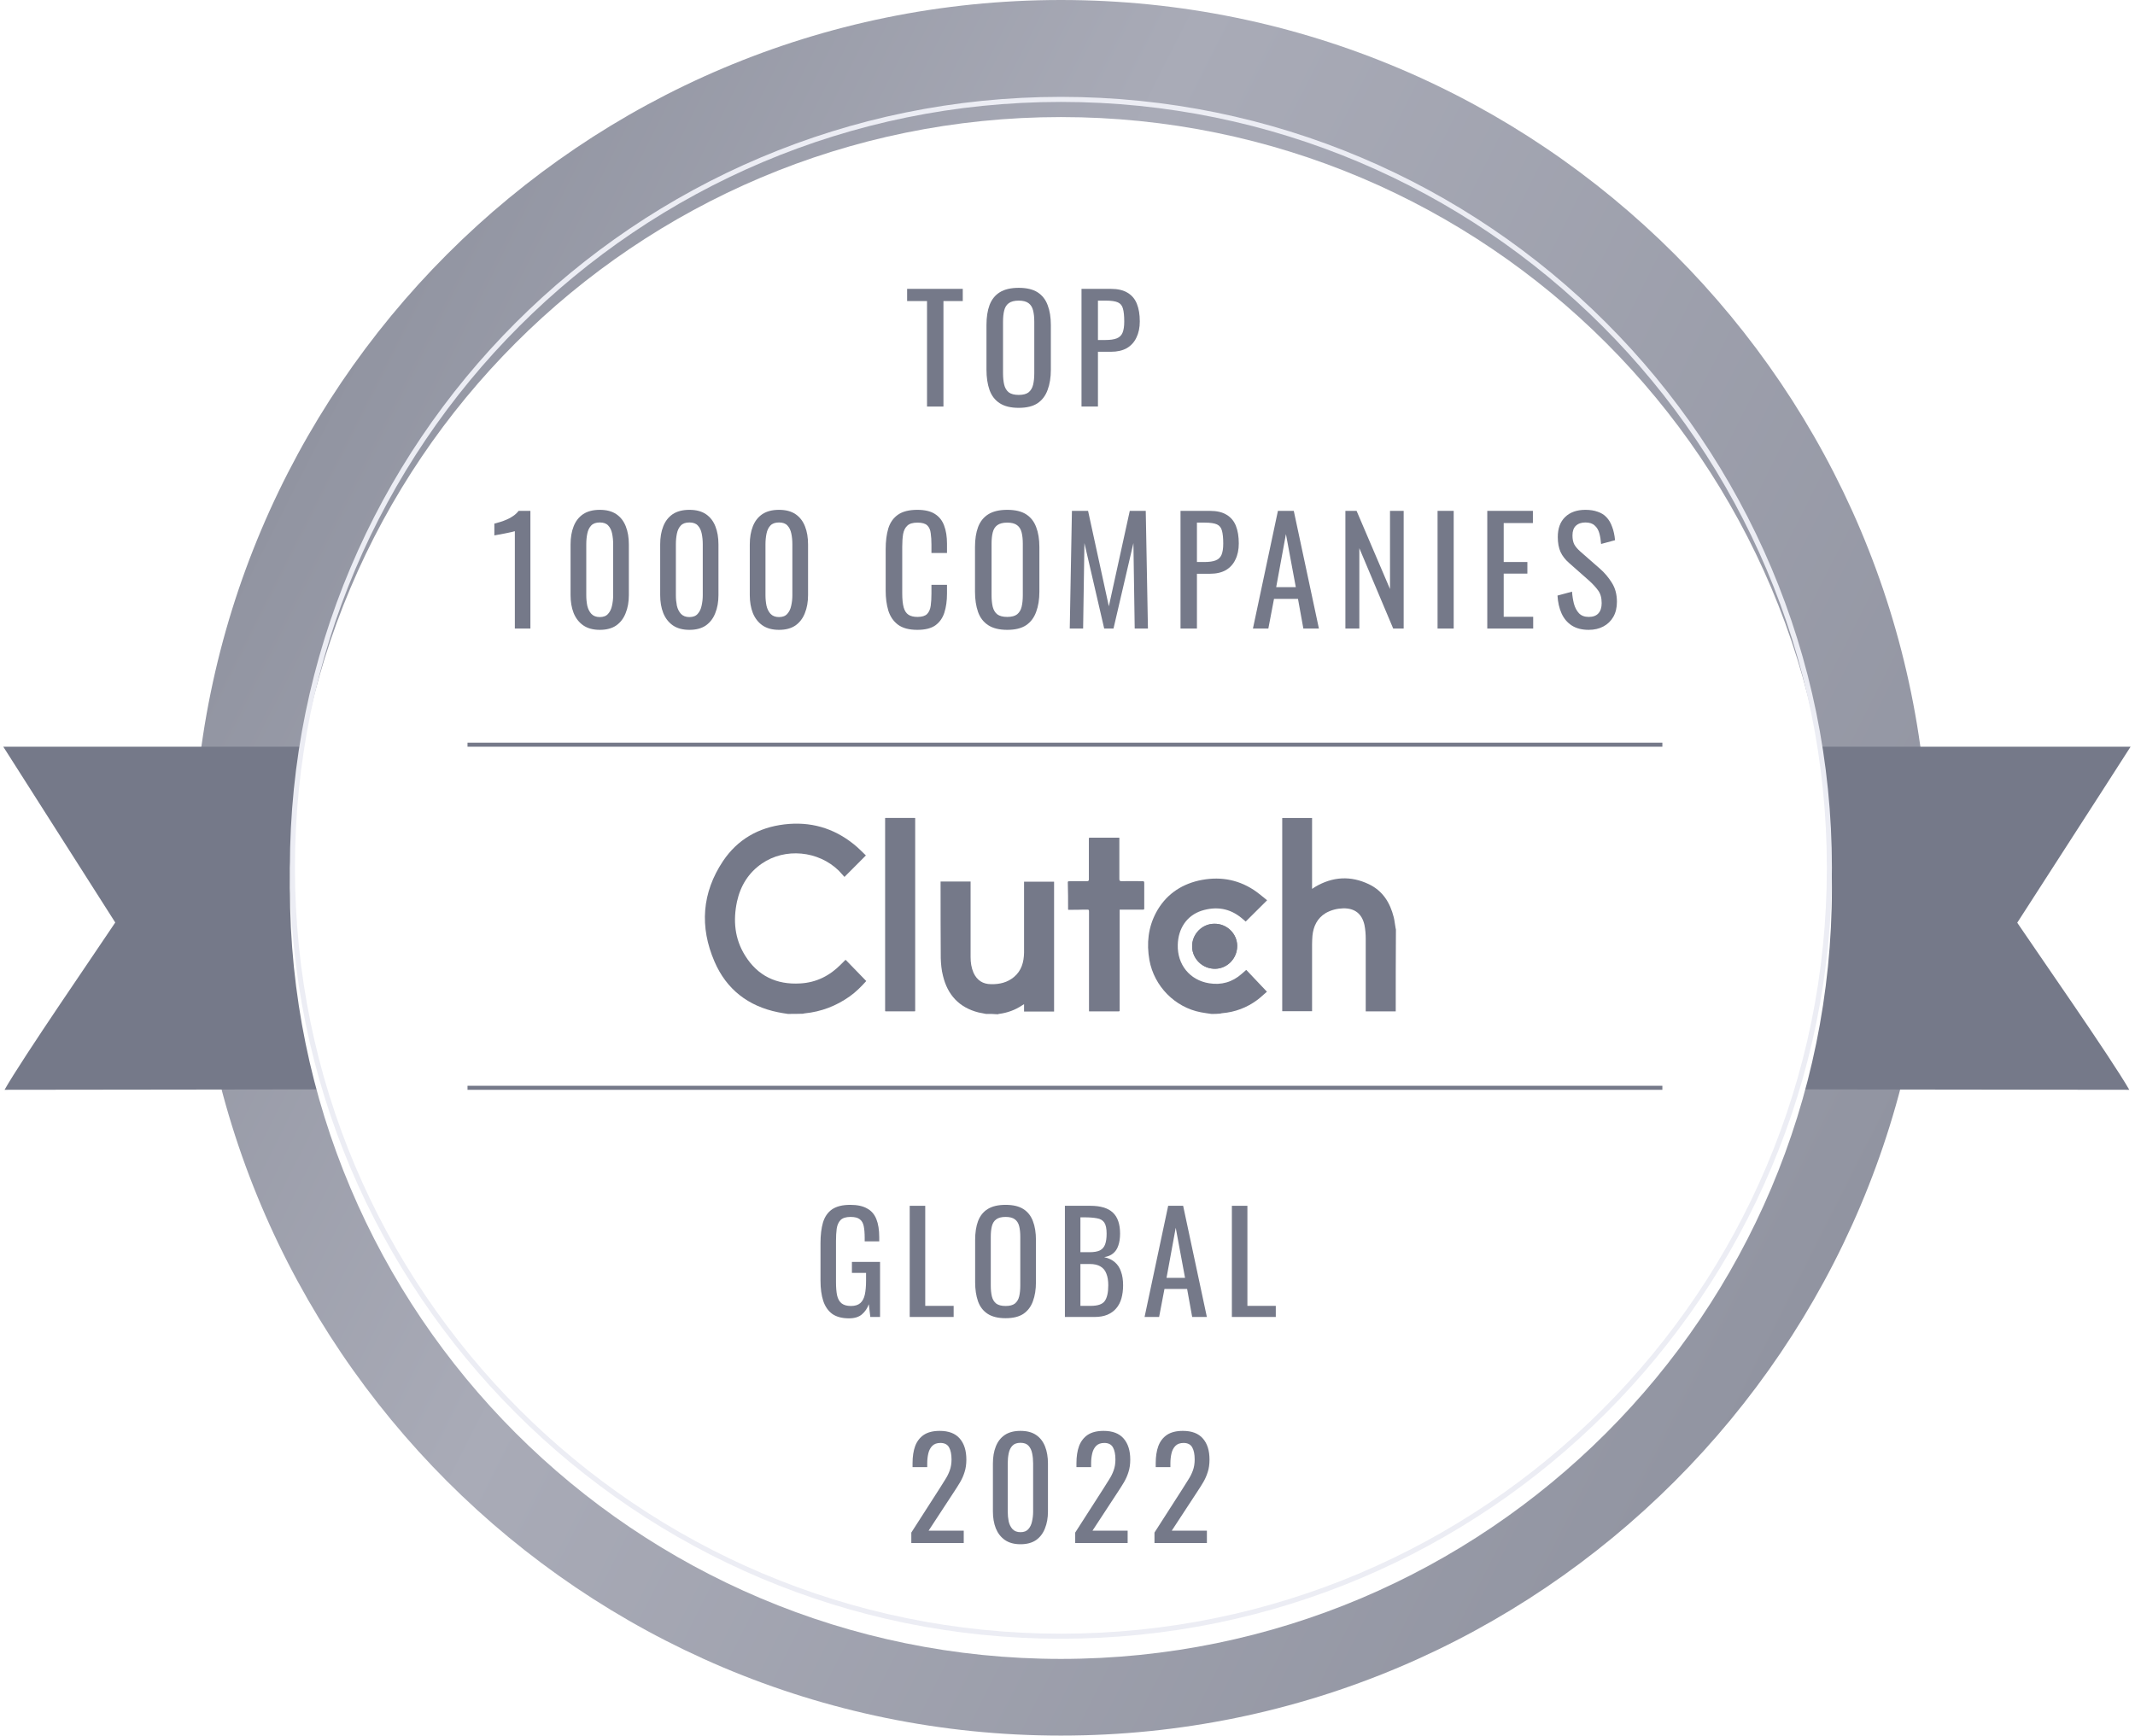 <svg width="123" height="100" viewBox="0 0 123 100" fill="none" xmlns="http://www.w3.org/2000/svg">
<path d="M61.119 100C88.733 100 111.119 77.614 111.119 50C111.119 22.386 88.733 0 61.119 0C33.505 0 11.119 22.386 11.119 50C11.119 77.614 33.505 100 61.119 100Z" fill="url(#paint0_linear_8612_35993)"/>
<path d="M19.127 62.766C17.758 62.766 4.71 62.791 0.263 62.791C1.289 60.976 5.565 54.771 6.64 53.152C4.514 49.817 2.389 46.481 0.189 43.023C4.246 43.023 17.221 43.023 19.176 43.023C19.078 44.372 19.445 62.791 19.127 62.766Z" fill="#757989"/>
<path d="M103.577 62.766C104.962 62.766 118.17 62.791 122.671 62.791C121.633 60.978 117.304 54.781 116.216 53.164C118.368 49.809 120.52 46.502 122.746 43.023C118.64 43.023 105.507 43.023 103.528 43.023C103.627 44.395 103.256 62.791 103.577 62.766Z" fill="#757989"/>
<g filter="url(#filter0_i_8612_35993)">
<path d="M61.12 94.419C85.651 94.419 105.538 74.532 105.538 50.001C105.538 25.469 85.651 5.582 61.12 5.582C36.588 5.582 16.701 25.469 16.701 50.001C16.701 74.532 36.588 94.419 61.12 94.419Z" fill="white"/>
</g>
<path d="M105.393 50.001C105.393 74.452 85.571 94.274 61.12 94.274C36.668 94.274 16.846 74.452 16.846 50.001C16.846 25.549 36.668 5.727 61.12 5.727C85.571 5.727 105.393 25.549 105.393 50.001Z" stroke="#ECEDF4" stroke-width="0.291"/>
<path d="M26.934 42.791C49.879 42.791 72.825 42.791 95.771 42.791C95.771 42.884 95.771 42.931 95.771 43.024C72.825 43.024 49.879 43.024 26.934 43.024C26.934 42.931 26.934 42.837 26.934 42.791Z" fill="#757989"/>
<path d="M29.661 36.215V30.606C29.655 30.611 29.591 30.628 29.468 30.656C29.351 30.684 29.217 30.712 29.067 30.74C28.916 30.768 28.782 30.793 28.665 30.815C28.547 30.837 28.486 30.849 28.48 30.849V30.17C28.575 30.148 28.684 30.117 28.807 30.078C28.935 30.039 29.064 29.992 29.192 29.936C29.326 29.88 29.452 29.81 29.569 29.727C29.692 29.643 29.795 29.545 29.879 29.434H30.557V36.215H29.661Z" fill="#757989"/>
<path d="M34.554 36.29C34.169 36.29 33.851 36.204 33.6 36.031C33.354 35.858 33.17 35.621 33.047 35.319C32.93 35.018 32.871 34.675 32.871 34.289V31.368C32.871 30.971 32.93 30.625 33.047 30.329C33.164 30.028 33.346 29.794 33.592 29.626C33.843 29.459 34.164 29.375 34.554 29.375C34.945 29.375 35.263 29.459 35.509 29.626C35.754 29.794 35.936 30.028 36.053 30.329C36.17 30.625 36.229 30.971 36.229 31.368V34.289C36.229 34.68 36.167 35.026 36.044 35.328C35.927 35.629 35.746 35.866 35.5 36.039C35.255 36.207 34.939 36.29 34.554 36.29ZM34.554 35.554C34.766 35.554 34.925 35.492 35.032 35.369C35.143 35.247 35.218 35.09 35.258 34.901C35.302 34.705 35.325 34.504 35.325 34.298V31.359C35.325 31.142 35.305 30.938 35.266 30.748C35.227 30.553 35.151 30.396 35.04 30.279C34.934 30.162 34.772 30.103 34.554 30.103C34.337 30.103 34.172 30.162 34.06 30.279C33.949 30.396 33.873 30.553 33.834 30.748C33.795 30.938 33.776 31.142 33.776 31.359V34.298C33.776 34.504 33.795 34.705 33.834 34.901C33.879 35.09 33.957 35.247 34.069 35.369C34.186 35.492 34.348 35.554 34.554 35.554Z" fill="#757989"/>
<path d="M39.717 36.29C39.331 36.29 39.013 36.204 38.762 36.031C38.517 35.858 38.332 35.621 38.21 35.319C38.092 35.018 38.034 34.675 38.034 34.289V31.368C38.034 30.971 38.092 30.625 38.21 30.329C38.327 30.028 38.508 29.794 38.754 29.626C39.005 29.459 39.326 29.375 39.717 29.375C40.107 29.375 40.425 29.459 40.671 29.626C40.916 29.794 41.098 30.028 41.215 30.329C41.332 30.625 41.391 30.971 41.391 31.368V34.289C41.391 34.68 41.33 35.026 41.207 35.328C41.09 35.629 40.908 35.866 40.663 36.039C40.417 36.207 40.102 36.29 39.717 36.29ZM39.717 35.554C39.929 35.554 40.088 35.492 40.194 35.369C40.305 35.247 40.381 35.09 40.42 34.901C40.464 34.705 40.487 34.504 40.487 34.298V31.359C40.487 31.142 40.467 30.938 40.428 30.748C40.389 30.553 40.314 30.396 40.202 30.279C40.096 30.162 39.934 30.103 39.717 30.103C39.499 30.103 39.334 30.162 39.223 30.279C39.111 30.396 39.036 30.553 38.996 30.748C38.958 30.938 38.938 31.142 38.938 31.359V34.298C38.938 34.504 38.958 34.705 38.996 34.901C39.041 35.09 39.119 35.247 39.231 35.369C39.348 35.492 39.51 35.554 39.717 35.554Z" fill="#757989"/>
<path d="M44.879 36.29C44.494 36.29 44.175 36.204 43.924 36.031C43.679 35.858 43.495 35.621 43.372 35.319C43.255 35.018 43.196 34.675 43.196 34.289V31.368C43.196 30.971 43.255 30.625 43.372 30.329C43.489 30.028 43.67 29.794 43.916 29.626C44.167 29.459 44.488 29.375 44.879 29.375C45.27 29.375 45.588 29.459 45.833 29.626C46.079 29.794 46.26 30.028 46.377 30.329C46.495 30.625 46.553 30.971 46.553 31.368V34.289C46.553 34.68 46.492 35.026 46.369 35.328C46.252 35.629 46.07 35.866 45.825 36.039C45.579 36.207 45.264 36.29 44.879 36.29ZM44.879 35.554C45.091 35.554 45.25 35.492 45.356 35.369C45.468 35.247 45.543 35.09 45.582 34.901C45.627 34.705 45.649 34.504 45.649 34.298V31.359C45.649 31.142 45.63 30.938 45.59 30.748C45.551 30.553 45.476 30.396 45.364 30.279C45.258 30.162 45.096 30.103 44.879 30.103C44.661 30.103 44.496 30.162 44.385 30.279C44.273 30.396 44.198 30.553 44.159 30.748C44.12 30.938 44.1 31.142 44.1 31.359V34.298C44.1 34.504 44.12 34.705 44.159 34.901C44.203 35.09 44.282 35.247 44.393 35.369C44.51 35.492 44.672 35.554 44.879 35.554Z" fill="#757989"/>
<path d="M52.85 36.29C52.37 36.29 51.996 36.19 51.728 35.989C51.466 35.788 51.282 35.517 51.176 35.177C51.075 34.836 51.025 34.457 51.025 34.038V31.644C51.025 31.186 51.075 30.787 51.176 30.447C51.282 30.106 51.466 29.844 51.728 29.66C51.996 29.47 52.37 29.375 52.85 29.375C53.274 29.375 53.609 29.453 53.855 29.609C54.106 29.766 54.284 29.989 54.391 30.279C54.502 30.569 54.558 30.918 54.558 31.326V31.861H53.662V31.384C53.662 31.133 53.648 30.913 53.62 30.723C53.598 30.528 53.531 30.377 53.419 30.271C53.308 30.165 53.121 30.112 52.858 30.112C52.59 30.112 52.395 30.17 52.272 30.288C52.15 30.399 52.069 30.561 52.029 30.773C51.996 30.98 51.979 31.222 51.979 31.502V34.189C51.979 34.529 52.007 34.8 52.063 35.001C52.119 35.196 52.211 35.336 52.339 35.42C52.468 35.503 52.641 35.545 52.858 35.545C53.115 35.545 53.299 35.489 53.411 35.378C53.523 35.261 53.592 35.102 53.62 34.901C53.648 34.7 53.662 34.465 53.662 34.197V33.695H54.558V34.197C54.558 34.61 54.508 34.976 54.407 35.294C54.307 35.607 54.134 35.852 53.888 36.031C53.643 36.204 53.297 36.29 52.85 36.29Z" fill="#757989"/>
<path d="M58.029 36.29C57.572 36.29 57.206 36.201 56.933 36.022C56.659 35.844 56.464 35.59 56.347 35.261C56.229 34.926 56.171 34.535 56.171 34.089V31.518C56.171 31.072 56.229 30.689 56.347 30.371C56.469 30.048 56.665 29.802 56.933 29.634C57.206 29.462 57.572 29.375 58.029 29.375C58.487 29.375 58.85 29.462 59.118 29.634C59.386 29.808 59.578 30.053 59.695 30.371C59.818 30.689 59.88 31.072 59.88 31.518V34.097C59.88 34.538 59.818 34.923 59.695 35.252C59.578 35.581 59.386 35.838 59.118 36.022C58.85 36.201 58.487 36.29 58.029 36.29ZM58.029 35.545C58.281 35.545 58.47 35.495 58.599 35.395C58.727 35.288 58.814 35.143 58.858 34.959C58.903 34.769 58.925 34.549 58.925 34.298V31.326C58.925 31.075 58.903 30.86 58.858 30.681C58.814 30.497 58.727 30.357 58.599 30.262C58.47 30.162 58.281 30.112 58.029 30.112C57.778 30.112 57.586 30.162 57.452 30.262C57.323 30.357 57.237 30.497 57.192 30.681C57.148 30.86 57.125 31.075 57.125 31.326V34.298C57.125 34.549 57.148 34.769 57.192 34.959C57.237 35.143 57.323 35.288 57.452 35.395C57.586 35.495 57.778 35.545 58.029 35.545Z" fill="#757989"/>
<path d="M61.63 36.215L61.755 29.434H62.685L63.882 34.934L65.088 29.434H66.008L66.134 36.215H65.372L65.297 31.292L64.15 36.215H63.614L62.475 31.292L62.4 36.215H61.63Z" fill="#757989"/>
<path d="M68.011 36.215V29.434H69.694C70.101 29.434 70.425 29.509 70.665 29.66C70.91 29.805 71.089 30.017 71.201 30.296C71.312 30.575 71.368 30.913 71.368 31.309C71.368 31.666 71.304 31.976 71.175 32.238C71.053 32.501 70.868 32.704 70.623 32.849C70.377 32.989 70.07 33.059 69.702 33.059H68.957V36.215H68.011ZM68.957 32.381H69.392C69.666 32.381 69.88 32.35 70.037 32.288C70.193 32.227 70.305 32.121 70.372 31.97C70.439 31.814 70.472 31.596 70.472 31.317C70.472 30.994 70.447 30.745 70.397 30.572C70.352 30.399 70.254 30.279 70.104 30.212C69.953 30.145 69.719 30.112 69.4 30.112H68.957V32.381Z" fill="#757989"/>
<path d="M72.183 36.215L73.623 29.434H74.536L75.984 36.215H75.088L74.779 34.507H73.397L73.071 36.215H72.183ZM73.523 33.829H74.653L74.084 30.773L73.523 33.829Z" fill="#757989"/>
<path d="M77.51 36.215V29.434H78.154L80.08 33.938V29.434H80.867V36.215H80.264L78.313 31.585V36.215H77.51Z" fill="#757989"/>
<path d="M82.82 36.215V29.434H83.749V36.215H82.82Z" fill="#757989"/>
<path d="M85.684 36.215V29.434H88.312V30.137H86.63V32.381H87.994V33.05H86.63V35.537H88.329V36.215H85.684Z" fill="#757989"/>
<path d="M91.529 36.29C91.139 36.29 90.812 36.207 90.55 36.039C90.293 35.872 90.098 35.64 89.964 35.344C89.83 35.048 89.752 34.705 89.729 34.315L90.567 34.089C90.583 34.328 90.62 34.56 90.675 34.783C90.737 35.007 90.834 35.191 90.968 35.336C91.102 35.475 91.289 35.545 91.529 35.545C91.775 35.545 91.959 35.478 92.082 35.344C92.21 35.205 92.274 35.007 92.274 34.75C92.274 34.443 92.205 34.197 92.065 34.013C91.926 33.823 91.75 33.634 91.538 33.444L90.399 32.439C90.176 32.244 90.011 32.032 89.905 31.803C89.799 31.569 89.746 31.281 89.746 30.941C89.746 30.444 89.888 30.059 90.173 29.785C90.458 29.512 90.846 29.375 91.337 29.375C91.605 29.375 91.839 29.411 92.04 29.484C92.246 29.551 92.417 29.657 92.551 29.802C92.69 29.947 92.799 30.131 92.877 30.355C92.961 30.572 93.017 30.829 93.045 31.125L92.241 31.342C92.224 31.119 92.191 30.916 92.141 30.731C92.09 30.541 92.001 30.391 91.873 30.279C91.75 30.162 91.571 30.103 91.337 30.103C91.102 30.103 90.918 30.168 90.784 30.296C90.656 30.419 90.592 30.603 90.592 30.849C90.592 31.055 90.625 31.225 90.692 31.359C90.765 31.493 90.879 31.63 91.035 31.769L92.182 32.774C92.439 32.997 92.665 33.265 92.861 33.578C93.056 33.885 93.153 34.25 93.153 34.675C93.153 35.009 93.084 35.3 92.944 35.545C92.805 35.785 92.612 35.969 92.367 36.098C92.126 36.226 91.847 36.29 91.529 36.29Z" fill="#757989"/>
<path d="M53.407 23.424V17.346H52.26V16.643H55.466V17.346H54.353V23.424H53.407Z" fill="#757989"/>
<path d="M58.69 23.499C58.233 23.499 57.867 23.41 57.593 23.231C57.32 23.053 57.125 22.799 57.008 22.47C56.89 22.135 56.832 21.744 56.832 21.297V18.727C56.832 18.281 56.89 17.898 57.008 17.58C57.13 17.256 57.326 17.011 57.593 16.843C57.867 16.671 58.233 16.584 58.69 16.584C59.148 16.584 59.511 16.671 59.779 16.843C60.047 17.017 60.239 17.262 60.356 17.58C60.479 17.898 60.541 18.281 60.541 18.727V21.306C60.541 21.747 60.479 22.132 60.356 22.461C60.239 22.791 60.047 23.047 59.779 23.231C59.511 23.41 59.148 23.499 58.69 23.499ZM58.69 22.754C58.941 22.754 59.131 22.704 59.26 22.604C59.388 22.497 59.474 22.352 59.519 22.168C59.564 21.978 59.586 21.758 59.586 21.507V18.535C59.586 18.284 59.564 18.069 59.519 17.89C59.474 17.706 59.388 17.566 59.26 17.471C59.131 17.371 58.941 17.321 58.69 17.321C58.439 17.321 58.246 17.371 58.113 17.471C57.984 17.566 57.898 17.706 57.853 17.89C57.808 18.069 57.786 18.284 57.786 18.535V21.507C57.786 21.758 57.808 21.978 57.853 22.168C57.898 22.352 57.984 22.497 58.113 22.604C58.246 22.704 58.439 22.754 58.69 22.754Z" fill="#757989"/>
<path d="M62.307 23.424V16.643H63.99C64.398 16.643 64.722 16.718 64.962 16.869C65.207 17.014 65.386 17.226 65.497 17.505C65.609 17.784 65.665 18.122 65.665 18.518C65.665 18.875 65.6 19.185 65.472 19.447C65.349 19.71 65.165 19.913 64.92 20.058C64.674 20.198 64.367 20.268 63.999 20.268H63.254V23.424H62.307ZM63.254 19.59H63.689C63.962 19.59 64.177 19.559 64.334 19.497C64.49 19.436 64.602 19.33 64.668 19.179C64.735 19.023 64.769 18.805 64.769 18.526C64.769 18.203 64.744 17.954 64.694 17.781C64.649 17.608 64.551 17.488 64.4 17.421C64.25 17.354 64.015 17.321 63.697 17.321H63.254V19.59Z" fill="#757989"/>
<path d="M48.914 75.959C48.514 75.959 48.192 75.875 47.95 75.706C47.712 75.532 47.538 75.282 47.428 74.955C47.322 74.628 47.27 74.235 47.27 73.777V71.634C47.27 71.165 47.317 70.767 47.412 70.44C47.512 70.108 47.686 69.855 47.934 69.681C48.187 69.507 48.537 69.42 48.985 69.42C49.386 69.42 49.708 69.488 49.95 69.626C50.198 69.757 50.377 69.963 50.488 70.242C50.598 70.516 50.654 70.864 50.654 71.286V71.523H49.816V71.326C49.816 71.046 49.797 70.82 49.76 70.645C49.723 70.466 49.647 70.335 49.531 70.25C49.42 70.16 49.244 70.116 49.001 70.116C48.738 70.116 48.545 70.176 48.424 70.298C48.308 70.419 48.234 70.585 48.203 70.796C48.176 71.001 48.163 71.236 48.163 71.499V73.871C48.163 74.177 48.184 74.433 48.226 74.638C48.274 74.844 48.361 74.997 48.487 75.097C48.614 75.197 48.793 75.247 49.025 75.247C49.257 75.247 49.436 75.192 49.563 75.081C49.689 74.971 49.776 74.807 49.824 74.591C49.871 74.375 49.895 74.106 49.895 73.785V73.342H49.08V72.709H50.701V75.88H50.14L50.053 75.145C49.968 75.382 49.837 75.577 49.657 75.73C49.478 75.883 49.23 75.959 48.914 75.959Z" fill="#757989"/>
<path d="M52.41 75.88V69.475H53.304V75.24H54.941V75.88H52.41Z" fill="#757989"/>
<path d="M57.934 75.951C57.502 75.951 57.157 75.867 56.898 75.698C56.64 75.529 56.456 75.29 56.345 74.978C56.234 74.662 56.179 74.293 56.179 73.871V71.444C56.179 71.022 56.234 70.661 56.345 70.361C56.461 70.055 56.645 69.823 56.898 69.665C57.157 69.502 57.502 69.42 57.934 69.42C58.366 69.42 58.709 69.502 58.962 69.665C59.215 69.828 59.397 70.06 59.508 70.361C59.624 70.661 59.682 71.022 59.682 71.444V73.879C59.682 74.296 59.624 74.66 59.508 74.971C59.397 75.282 59.215 75.524 58.962 75.698C58.709 75.867 58.366 75.951 57.934 75.951ZM57.934 75.247C58.171 75.247 58.351 75.2 58.472 75.105C58.593 75.005 58.675 74.868 58.717 74.694C58.759 74.515 58.78 74.306 58.78 74.069V71.262C58.78 71.025 58.759 70.822 58.717 70.653C58.675 70.48 58.593 70.348 58.472 70.258C58.351 70.163 58.171 70.116 57.934 70.116C57.697 70.116 57.515 70.163 57.389 70.258C57.267 70.348 57.186 70.48 57.143 70.653C57.101 70.822 57.08 71.025 57.08 71.262V74.069C57.08 74.306 57.101 74.515 57.143 74.694C57.186 74.868 57.267 75.005 57.389 75.105C57.515 75.2 57.697 75.247 57.934 75.247Z" fill="#757989"/>
<path d="M61.35 75.88V69.475H62.821C63.111 69.475 63.361 69.507 63.572 69.57C63.788 69.633 63.968 69.731 64.11 69.863C64.252 69.995 64.358 70.163 64.426 70.369C64.495 70.569 64.529 70.806 64.529 71.08C64.529 71.344 64.495 71.573 64.426 71.768C64.363 71.958 64.263 72.108 64.126 72.219C63.994 72.33 63.823 72.401 63.612 72.433C63.87 72.49 64.078 72.591 64.237 72.733C64.395 72.87 64.511 73.049 64.584 73.271C64.663 73.487 64.703 73.748 64.703 74.053C64.703 74.328 64.671 74.578 64.608 74.805C64.545 75.031 64.445 75.224 64.308 75.382C64.176 75.54 64.004 75.664 63.794 75.753C63.588 75.838 63.343 75.88 63.058 75.88H61.35ZM62.244 75.24H62.845C63.245 75.24 63.512 75.147 63.644 74.963C63.781 74.773 63.849 74.47 63.849 74.053C63.849 73.785 63.812 73.561 63.738 73.381C63.67 73.197 63.556 73.06 63.398 72.97C63.245 72.875 63.037 72.828 62.774 72.828H62.244V75.24ZM62.244 72.148H62.774C63.027 72.148 63.224 72.114 63.367 72.045C63.509 71.971 63.609 71.855 63.667 71.697C63.725 71.539 63.754 71.333 63.754 71.08C63.754 70.785 63.709 70.572 63.62 70.44C63.53 70.308 63.39 70.226 63.201 70.195C63.011 70.158 62.763 70.139 62.457 70.139H62.244V72.148Z" fill="#757989"/>
<path d="M65.94 75.88L67.3 69.475H68.162L69.529 75.88H68.683L68.391 74.267H67.086L66.778 75.88H65.94ZM67.205 73.626H68.272L67.735 70.74L67.205 73.626Z" fill="#757989"/>
<path d="M70.97 75.88V69.475H71.864V75.24H73.5V75.88H70.97Z" fill="#757989"/>
<path d="M52.502 88.903V88.302L54.131 85.764C54.252 85.575 54.363 85.398 54.463 85.234C54.568 85.071 54.653 84.9 54.716 84.721C54.784 84.536 54.819 84.325 54.819 84.088C54.819 83.793 54.771 83.561 54.676 83.392C54.581 83.224 54.415 83.139 54.178 83.139C53.978 83.139 53.822 83.195 53.712 83.305C53.601 83.416 53.525 83.561 53.482 83.74C53.44 83.919 53.419 84.112 53.419 84.317V84.531H52.573V84.309C52.573 83.925 52.623 83.595 52.723 83.321C52.829 83.042 52.995 82.826 53.221 82.673C53.453 82.52 53.759 82.443 54.139 82.443C54.655 82.443 55.04 82.591 55.293 82.886C55.546 83.176 55.673 83.579 55.673 84.096C55.673 84.37 55.638 84.61 55.57 84.816C55.507 85.021 55.422 85.213 55.317 85.393C55.211 85.572 55.095 85.756 54.969 85.946L53.498 88.192H55.522V88.903H52.502Z" fill="#757989"/>
<path d="M58.792 88.975C58.428 88.975 58.128 88.893 57.891 88.729C57.659 88.566 57.485 88.342 57.369 88.057C57.258 87.773 57.203 87.448 57.203 87.085V84.325C57.203 83.951 57.258 83.624 57.369 83.345C57.48 83.06 57.651 82.839 57.883 82.681C58.12 82.522 58.423 82.443 58.792 82.443C59.161 82.443 59.462 82.522 59.694 82.681C59.926 82.839 60.097 83.06 60.208 83.345C60.318 83.624 60.374 83.951 60.374 84.325V87.085C60.374 87.454 60.316 87.781 60.2 88.065C60.089 88.35 59.918 88.574 59.686 88.737C59.454 88.895 59.156 88.975 58.792 88.975ZM58.792 88.279C58.993 88.279 59.143 88.221 59.243 88.105C59.348 87.989 59.419 87.841 59.456 87.662C59.499 87.478 59.52 87.288 59.52 87.093V84.317C59.52 84.112 59.501 83.919 59.464 83.74C59.428 83.556 59.356 83.408 59.251 83.297C59.151 83.187 58.998 83.131 58.792 83.131C58.587 83.131 58.431 83.187 58.326 83.297C58.22 83.408 58.149 83.556 58.112 83.74C58.075 83.919 58.057 84.112 58.057 84.317V87.093C58.057 87.288 58.075 87.478 58.112 87.662C58.154 87.841 58.228 87.989 58.334 88.105C58.444 88.221 58.597 88.279 58.792 88.279Z" fill="#757989"/>
<path d="M61.944 88.903V88.302L63.573 85.764C63.694 85.575 63.805 85.398 63.905 85.234C64.01 85.071 64.095 84.9 64.158 84.721C64.227 84.536 64.261 84.325 64.261 84.088C64.261 83.793 64.213 83.561 64.118 83.392C64.023 83.224 63.858 83.139 63.62 83.139C63.42 83.139 63.264 83.195 63.154 83.305C63.043 83.416 62.967 83.561 62.925 83.74C62.882 83.919 62.861 84.112 62.861 84.317V84.531H62.015V84.309C62.015 83.925 62.065 83.595 62.165 83.321C62.271 83.042 62.437 82.826 62.663 82.673C62.895 82.52 63.201 82.443 63.581 82.443C64.097 82.443 64.482 82.591 64.735 82.886C64.988 83.176 65.115 83.579 65.115 84.096C65.115 84.37 65.08 84.61 65.012 84.816C64.949 85.021 64.864 85.213 64.759 85.393C64.653 85.572 64.537 85.756 64.411 85.946L62.94 88.192H64.965V88.903H61.944Z" fill="#757989"/>
<path d="M66.511 88.903V88.302L68.139 85.764C68.261 85.575 68.371 85.398 68.472 85.234C68.577 85.071 68.661 84.9 68.725 84.721C68.793 84.536 68.827 84.325 68.827 84.088C68.827 83.793 68.78 83.561 68.685 83.392C68.59 83.224 68.424 83.139 68.187 83.139C67.987 83.139 67.831 83.195 67.72 83.305C67.61 83.416 67.533 83.561 67.491 83.74C67.449 83.919 67.428 84.112 67.428 84.317V84.531H66.582V84.309C66.582 83.925 66.632 83.595 66.732 83.321C66.837 83.042 67.004 82.826 67.23 82.673C67.462 82.52 67.768 82.443 68.147 82.443C68.664 82.443 69.049 82.591 69.302 82.886C69.555 83.176 69.681 83.579 69.681 84.096C69.681 84.37 69.647 84.61 69.579 84.816C69.515 85.021 69.431 85.213 69.326 85.393C69.22 85.572 69.104 85.756 68.978 85.946L67.507 88.192H69.531V88.903H66.511Z" fill="#757989"/>
<path d="M26.934 62.559C49.879 62.559 72.825 62.559 95.771 62.559C95.771 62.652 95.771 62.698 95.771 62.791C72.825 62.791 49.879 62.791 26.934 62.791C26.934 62.698 26.934 62.605 26.934 62.559Z" fill="#757989"/>
<path d="M61.541 52.41C61.899 52.41 62.247 52.41 62.585 52.41C62.743 52.41 62.743 52.41 62.743 52.579C62.743 54.42 62.743 56.261 62.743 58.102C62.743 58.155 62.743 58.208 62.743 58.271C63.323 58.271 63.893 58.271 64.483 58.271C64.483 56.314 64.483 54.367 64.483 52.41C64.958 52.41 65.422 52.41 65.886 52.41C65.897 52.389 65.897 52.378 65.897 52.368C65.897 51.871 65.897 51.373 65.897 50.876C65.897 50.781 65.844 50.791 65.781 50.791C65.39 50.791 65 50.791 64.599 50.791C64.483 50.791 64.462 50.76 64.462 50.654C64.462 49.913 64.462 49.173 64.462 48.432C64.462 48.379 64.462 48.337 64.462 48.284C63.872 48.284 63.312 48.284 62.732 48.284C62.732 48.347 62.732 48.39 62.732 48.443C62.732 49.183 62.732 49.924 62.732 50.664C62.732 50.76 62.711 50.791 62.606 50.791C62.289 50.781 61.962 50.791 61.646 50.791C61.604 50.791 61.562 50.791 61.52 50.802C61.541 51.331 61.541 51.86 61.541 52.41ZM51.004 47.131C51.004 50.844 51.004 54.558 51.004 58.261C51.574 58.261 52.143 58.261 52.713 58.261C52.713 54.547 52.713 50.844 52.713 47.131C52.143 47.131 51.584 47.131 51.004 47.131ZM69.957 53.225C69.251 53.225 68.66 53.828 68.681 54.558C68.702 55.235 69.272 55.838 70.031 55.817C70.717 55.796 71.286 55.203 71.276 54.484C71.265 53.785 70.674 53.214 69.957 53.225Z" fill="#757989"/>
<path d="M45.392 58.419C45.202 58.387 45.012 58.366 44.823 58.323C43.103 57.974 41.848 57.001 41.163 55.403C40.298 53.404 40.435 51.436 41.658 49.606C42.492 48.368 43.694 47.68 45.181 47.5C46.679 47.32 48.018 47.701 49.189 48.643C49.442 48.844 49.664 49.077 49.885 49.288C49.474 49.701 49.073 50.103 48.651 50.526C48.546 50.42 48.44 50.283 48.324 50.166C47.143 49.013 45.234 48.833 43.894 49.754C43.124 50.283 42.66 51.034 42.46 51.944C42.228 53.033 42.323 54.092 42.924 55.054C43.652 56.229 44.738 56.747 46.109 56.662C47.038 56.609 47.807 56.218 48.461 55.551C48.535 55.477 48.62 55.393 48.693 55.319C48.693 55.319 48.704 55.308 48.725 55.308C49.115 55.71 49.505 56.112 49.906 56.525C49.611 56.853 49.305 57.16 48.947 57.414C48.166 57.964 47.312 58.292 46.362 58.387C46.331 58.387 46.299 58.398 46.267 58.408C45.972 58.419 45.687 58.419 45.392 58.419Z" fill="#757989"/>
<path d="M80.41 58.271C79.841 58.271 79.261 58.271 78.681 58.271C78.681 58.208 78.681 58.166 78.681 58.113C78.681 56.769 78.681 55.425 78.681 54.082C78.681 53.817 78.659 53.542 78.607 53.288C78.459 52.643 78.048 52.325 77.383 52.336C77.025 52.347 76.687 52.431 76.371 52.611C75.886 52.907 75.664 53.373 75.611 53.923C75.601 54.082 75.59 54.24 75.59 54.41C75.59 55.637 75.59 56.864 75.59 58.102C75.59 58.155 75.59 58.197 75.59 58.261C75.01 58.261 74.441 58.261 73.871 58.261C73.871 54.547 73.871 50.844 73.871 47.131C74.441 47.131 75.01 47.131 75.59 47.131C75.59 48.485 75.59 49.839 75.59 51.215C75.664 51.172 75.717 51.13 75.77 51.098C76.772 50.506 77.816 50.442 78.871 50.95C79.662 51.331 80.083 52.008 80.294 52.844C80.347 53.045 80.358 53.257 80.4 53.458C80.41 53.489 80.41 53.521 80.421 53.563C80.41 55.129 80.41 56.706 80.41 58.271Z" fill="#757989"/>
<path d="M56.803 58.419C56.656 58.387 56.508 58.366 56.371 58.334C55.253 58.049 54.588 57.319 54.325 56.218C54.24 55.891 54.209 55.541 54.198 55.203C54.188 53.785 54.188 52.367 54.188 50.95C54.188 50.897 54.188 50.844 54.188 50.791C54.768 50.791 55.337 50.791 55.917 50.791C55.917 50.844 55.917 50.897 55.917 50.939C55.917 52.336 55.917 53.732 55.917 55.139C55.917 55.457 55.959 55.753 56.086 56.049C56.286 56.483 56.624 56.705 57.099 56.705C57.584 56.716 58.037 56.61 58.417 56.292C58.849 55.933 58.986 55.435 58.997 54.896C58.997 53.584 58.997 52.262 58.997 50.95C58.997 50.907 58.997 50.855 58.997 50.802C59.577 50.802 60.147 50.802 60.727 50.802C60.727 53.288 60.727 55.785 60.727 58.282C60.157 58.282 59.588 58.282 58.997 58.282C58.997 58.144 58.997 58.006 58.997 57.858C58.944 57.89 58.923 57.901 58.892 57.922C58.48 58.197 58.037 58.356 57.552 58.419C57.531 58.419 57.51 58.43 57.489 58.44C57.257 58.419 57.035 58.419 56.803 58.419Z" fill="#757989"/>
<path d="M69.794 58.42C69.594 58.388 69.383 58.367 69.182 58.325C67.684 58.039 66.493 56.822 66.219 55.32C66.05 54.357 66.145 53.437 66.609 52.569C67.136 51.596 67.969 50.993 69.045 50.739C70.174 50.485 71.239 50.633 72.22 51.268C72.494 51.448 72.747 51.67 73 51.871C72.589 52.283 72.188 52.685 71.766 53.098C71.703 53.045 71.629 52.982 71.545 52.908C70.849 52.326 70.068 52.209 69.224 52.474C68.381 52.749 67.874 53.49 67.853 54.442C67.822 55.574 68.539 56.473 69.657 56.653C70.364 56.769 70.996 56.589 71.534 56.113C71.619 56.039 71.703 55.965 71.798 55.881C72.188 56.293 72.589 56.716 72.99 57.14C72.821 57.277 72.631 57.468 72.431 57.616C71.83 58.06 71.155 58.314 70.416 58.377C70.385 58.377 70.353 58.388 70.311 58.399C70.142 58.42 69.963 58.42 69.794 58.42Z" fill="#757989"/>
<path d="M61.541 52.411C61.541 51.861 61.541 51.332 61.541 50.782C61.583 50.782 61.625 50.771 61.668 50.771C61.984 50.771 62.311 50.771 62.627 50.771C62.722 50.771 62.754 50.739 62.754 50.644C62.754 49.904 62.754 49.163 62.754 48.422C62.754 48.37 62.754 48.327 62.754 48.264C63.334 48.264 63.893 48.264 64.484 48.264C64.484 48.317 64.484 48.359 64.484 48.412C64.484 49.152 64.484 49.893 64.484 50.633C64.484 50.739 64.505 50.771 64.621 50.771C65.011 50.761 65.401 50.771 65.802 50.771C65.865 50.771 65.918 50.761 65.918 50.856C65.918 51.353 65.918 51.85 65.918 52.347C65.918 52.358 65.918 52.369 65.908 52.39C65.444 52.39 64.979 52.39 64.505 52.39C64.505 54.347 64.505 56.294 64.505 58.251C63.925 58.251 63.355 58.251 62.764 58.251C62.764 58.188 62.764 58.135 62.764 58.082C62.764 56.241 62.764 54.4 62.764 52.559C62.764 52.39 62.764 52.39 62.606 52.39C62.248 52.411 61.9 52.411 61.541 52.411Z" fill="#757989"/>
<path d="M51.004 47.131C51.574 47.131 52.143 47.131 52.713 47.131C52.713 50.844 52.713 54.547 52.713 58.261C52.143 58.261 51.584 58.261 51.004 58.261C51.004 54.558 51.004 50.855 51.004 47.131Z" fill="#757989"/>
<path d="M69.956 53.225C70.674 53.214 71.264 53.785 71.275 54.484C71.285 55.214 70.726 55.796 70.03 55.817C69.271 55.838 68.691 55.235 68.68 54.558C68.659 53.828 69.26 53.225 69.956 53.225Z" fill="#757989"/>
<defs>
<filter id="filter0_i_8612_35993" x="16.701" y="5.582" width="88.838" height="90.001" filterUnits="userSpaceOnUse" color-interpolation-filters="sRGB">
<feFlood flood-opacity="0" result="BackgroundImageFix"/>
<feBlend mode="normal" in="SourceGraphic" in2="BackgroundImageFix" result="shape"/>
<feColorMatrix in="SourceAlpha" type="matrix" values="0 0 0 0 0 0 0 0 0 0 0 0 0 0 0 0 0 0 127 0" result="hardAlpha"/>
<feOffset dy="1.163"/>
<feGaussianBlur stdDeviation="0.581"/>
<feComposite in2="hardAlpha" operator="arithmetic" k2="-1" k3="1"/>
<feColorMatrix type="matrix" values="0 0 0 0 0 0 0 0 0 0 0 0 0 0 0 0 0 0 0.15 0"/>
<feBlend mode="normal" in2="shape" result="effect1_innerShadow_8612_35993"/>
</filter>
<linearGradient id="paint0_linear_8612_35993" x1="16.498" y1="27.416" x2="105.74" y2="72.584" gradientUnits="userSpaceOnUse">
<stop stop-color="#9194A1"/>
<stop offset="0.352" stop-color="#A9ABB7"/>
<stop offset="1" stop-color="#9194A1"/>
</linearGradient>
</defs>
</svg>
